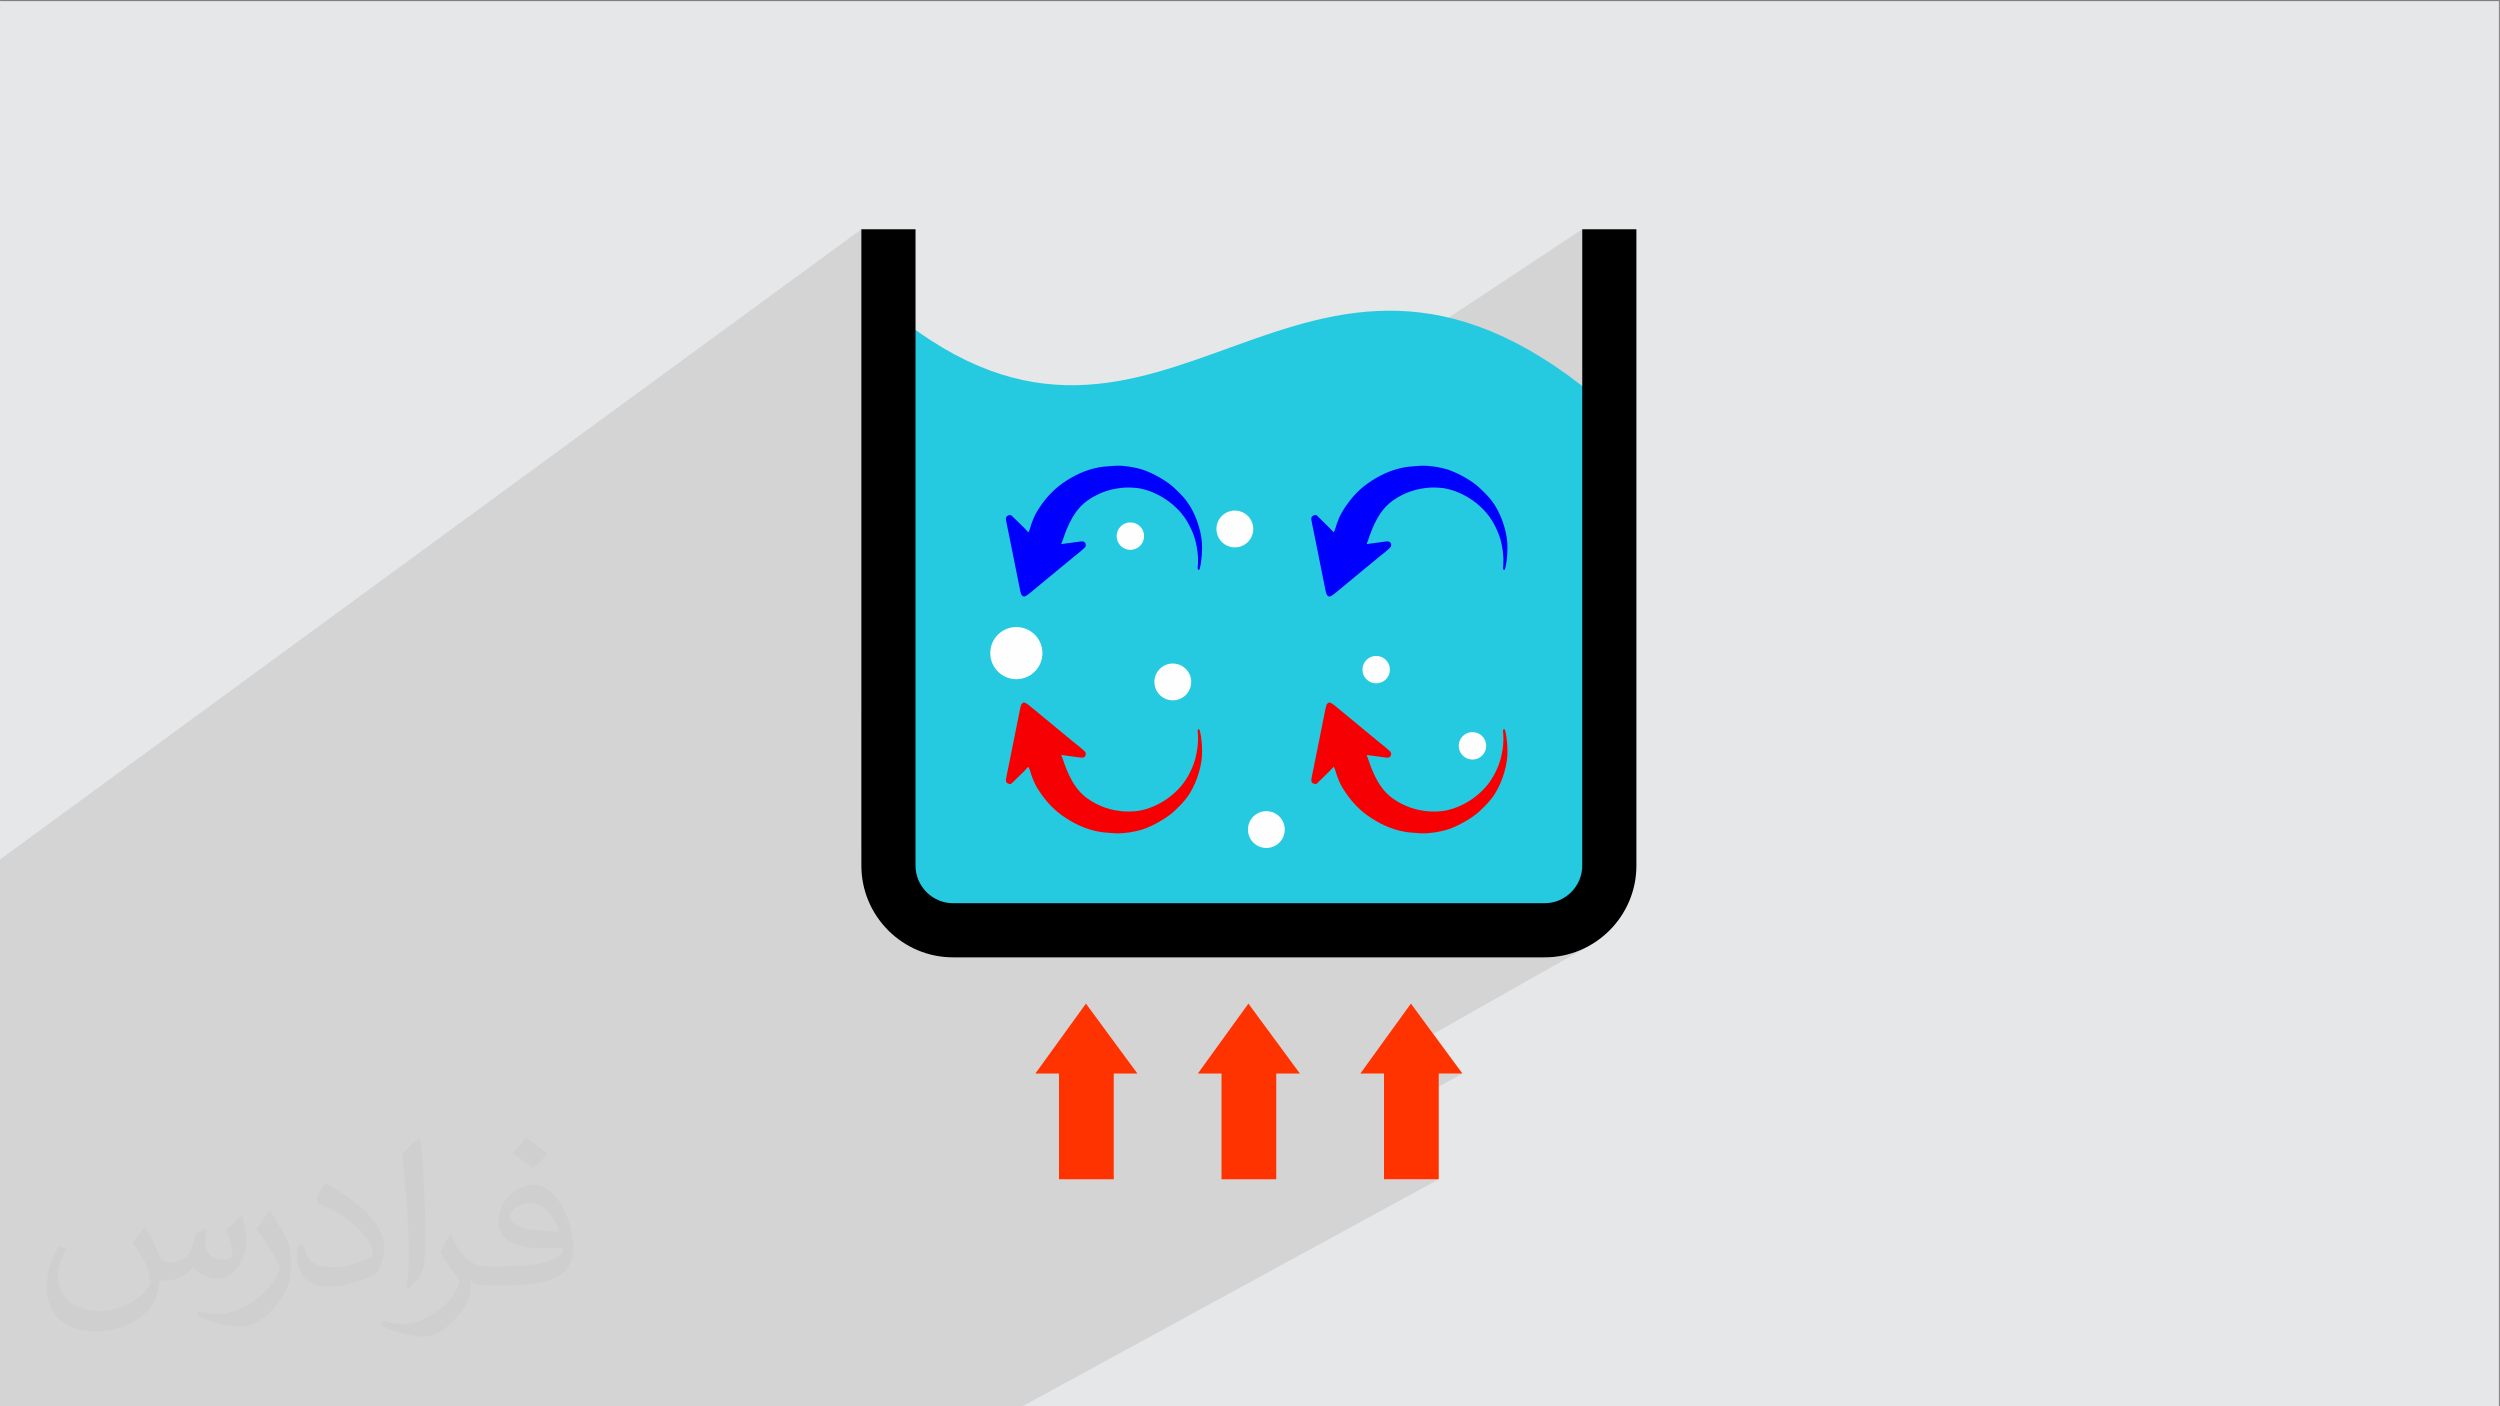 <?xml version="1.0" encoding="UTF-8"?>
<!DOCTYPE svg PUBLIC "-//W3C//DTD SVG 1.1//EN" "http://www.w3.org/Graphics/SVG/1.1/DTD/svg11.dtd">
<!-- Creator: CorelDRAW -->
<svg xmlns="http://www.w3.org/2000/svg" xml:space="preserve" width="3.703in" height="2.083in" version="1.1" style="shape-rendering:geometricPrecision; text-rendering:geometricPrecision; image-rendering:optimizeQuality; fill-rule:evenodd; clip-rule:evenodd"
viewBox="0 0 3703.33 2083.33"
 xmlns:xlink="http://www.w3.org/1999/xlink"
 xmlns:xodm="http://www.corel.com/coreldraw/odm/2003">
 <rect x="0" y="0" width="3703.33" height="2083.33" fill="#808080" stroke="none"/>
 <defs>
  <style type="text/css">
   <![CDATA[
    .fil6 {fill:#FEFEFE}
    .fil8 {fill:blue}
    .fil3 {fill:#26CAE0}
    .fil0 {fill:#E6E7E8}
    .fil7 {fill:#F60003}
    .fil5 {fill:#FF3300}
    .fil4 {fill:black;fill-rule:nonzero}
    .fil2 {fill:#373435;fill-opacity:0.031}
    .fil1 {fill:#373435;fill-opacity:0.102}
   ]]>
  </style>
 </defs>
 <g id="Layer_x0020_1">
  <polygon class="fil0" points="-1.78,1.67 3701.77,1.67 3701.77,2085 -1.78,2085 "/>
  <polygon class="fil1" points="2343.84,571.89 1275.91,1255.96 1275.91,1282.39 1276.08,1289.37 1276.61,1296.25 1277.48,1303.04 1278.68,1309.72 1280.2,1316.28 1282.04,1322.72 1284.18,1329.03 1286.62,1335.2 1289.35,1341.21 1292.35,1347.07 1295.63,1352.76 1299.17,1358.28 1302.97,1363.61 1307.01,1368.74 1311.28,1373.68 1315.79,1378.4 1320.51,1382.9 1325.44,1387.18 1330.58,1391.22 1335.91,1395.01 1341.43,1398.55 1347.12,1401.83 1352.98,1404.84 1358.99,1407.57 1365.16,1410 1371.47,1412.15 1377.91,1413.98 1384.47,1415.51 1391.15,1416.71 1397.94,1417.57 1404.82,1418.1 1411.79,1418.28 2288.19,1418.28 2295.17,1418.1 2302.05,1417.57 2308.84,1416.71 2315.52,1415.51 2322.08,1413.98 2328.52,1412.15 2334.83,1410 2341,1407.57 2347.02,1404.84 2352.87,1401.83 2019.48,1590.35 2050.17,1590.35 2050.17,1635.75 2131.28,1590.35 2166.3,1590.35 2050.17,1655.15 2050.17,1747.05 2131.28,1747.05 1511.53,2085 1435.03,2085 1284.48,2085 1279.65,2085 1247.46,2085 1207.98,2085 1172.91,2085 1144.71,2085 1140.73,2085 1112.9,2085 1058.42,2085 1057.43,2085 1042.92,2085 1026.23,2085 980.92,2085 951.69,2085 919.5,2085 837.2,2085 825.39,2085 805.01,2085 730.46,2085 698.28,2085 607.85,2085 329.59,2085 186.83,2085 17.74,2085 -1.78,2085 -1.78,1274.5 1275.91,339.62 1275.91,1045.99 2343.84,339.62 "/>
  <path class="fil2" d="M215.94 1819.27c6.98,11.04 11.98,21.04 15.94,31.98 3.02,7.08 5,19.06 21.04,19.06 5,0 10.94,-1.98 16.98,-5 6.98,-3.02 11.98,-9.06 14.06,-16.98l5.94 -21.04 15 -6.98 1.04 0.94c-2.08,8.02 -2.08,15 -2.08,21.04 0,18.02 15.1,23.96 27.08,23.96 6.98,0 13.02,-2.92 13.02,-10 0,-7.92 -4.06,-22.92 -8.02,-35 6.98,-6.98 13.96,-13.96 21.98,-20l1.04 1.04c3.96,15 5.94,30 5.94,40 0,10 -3.96,20 -8.02,26.98 -6.98,14.06 -20,25 -35.94,25 -11.98,0 -25,-5.94 -34.06,-16.98l-0.94 0c-9.06,11.04 -22.08,20 -43.02,20l-6.98 0c-1.04,14.06 -4.06,24.06 -9.06,33.02 -13.02,25 -50,41.98 -85,41.98 -48.96,0 -73.02,-28.02 -73.02,-65.94 0,-23.02 8.02,-45 19.06,-60l10 3.96c-7.08,13.96 -12.08,26.98 -12.08,40 0,35 29.06,51.98 62.08,51.98 30,0 67.92,-20 75,-41.98 -1.98,-25 -11.98,-36.04 -26.04,-58.96 3.96,-7.08 10,-15.1 16.98,-23.02l1.04 0 0 0 0.94 0.94 0 0 0 0 0 0 0 0 0.1 0 0 0 0 0 -0.01 0zm564.06 -133.02c10,6.04 20,14.06 30,23.02 -6.04,8.02 -11.98,15 -21.04,21.04 -10,-8.02 -20,-15 -30,-22.08 7.08,-7.92 14.06,-15 20,-21.98l0 0 1.04 0 0 0 0 0 0 0 0 0 0 0zm5 96.04c-16.98,0 -30,10.94 -30,18.96 0,17.08 33.02,23.02 73.02,23.02 -5,-20 -21.98,-41.98 -43.02,-41.98l0 0 0 0 0 0 0 0zm-36.98 93.02c21.98,0 40.94,-1.04 55,-4.06 15.94,-3.96 30,-11.98 30,-17.92 0,-2.08 0,-3.02 -1.04,-5 -8.96,0.94 -18.96,0.94 -28.96,0.94 -29.06,0 -52.08,-6.98 -61.04,-23.02 -1.98,-5 -3.96,-10 -3.96,-15 0,-15.94 6.98,-31.98 18.96,-41.98 10,-8.96 21.04,-13.96 33.02,-13.96 20,0 36.98,16.98 48.02,43.02 5.94,13.96 10.94,30 10.94,50.94 0,14.06 -3.96,25 -11.98,34.06 -15.94,15 -45,20.94 -90,20.94l-20 0 0 0 -5 0c-11.04,0 -18.96,-1.98 -25,-6.98l-1.04 0c0,3.02 1.04,5 1.04,6.98 0,10 -3.02,23.02 -10,33.02 -20,30 -41.98,43.02 -60,43.02 -18.96,0 -41.98,-6.98 -63.02,-16.98l3.96 -6.98c7.08,2.92 16.04,5 29.06,5 33.96,0 78.02,-33.02 83.96,-64.06 -0.94,-3.02 -3.96,-5.94 -6.98,-10 -10,-11.98 -15.94,-21.98 -21.98,-31.98 5,-10 10,-18.02 13.96,-25l2.08 0c13.96,28.96 28.02,45.94 56.98,45.94l5 0 0 0 20.94 0 -2.92 -0.94 0 0 0 0 0 0 0 0 0 0 0 0 0 0 0.01 0.01zm-146.04 31.04c3.02,-14.06 3.02,-29.06 3.02,-43.02l0 -21.04c0,-38.96 -5,-96.04 -9.06,-133.02 6.98,-8.02 16.98,-16.98 25,-23.02l2.08 1.04c4.9,46.98 6.98,101.04 6.98,151.04 0,12.92 -1.04,25.94 -2.08,35 -0.94,11.98 -6.98,20.94 -21.98,35l-3.02 -1.98 0 0 -0.94 0 0 0 0 0 0 0 0 0 0 0 0 0 0 0 0 -0zm-151.04 -62.09c1.04,18.02 10,33.02 41.04,33.02 20,0 35.94,-5 55,-13.96 3.02,-1.98 5,-3.02 5,-5 0,-12.08 -9.06,-27.08 -24.06,-41.04 -13.96,-13.02 -33.96,-25 -50.94,-31.98 -6.04,-1.98 -8.02,-5 -8.02,-8.02 0,-5 6.98,-16.98 13.02,-24.06l1.98 0c20,11.04 43.02,27.08 60,44.06 15,16.04 25,33.02 25,51.04 0,12.92 -3.96,25.94 -11.04,38.02 -21.98,10.94 -45.94,19.9 -70,19.9 -28.96,0 -48.02,-13.96 -48.02,-45 0,-2.92 0,-8.96 1.04,-15.94l10 0 0 0 0 -1.04 0 0 0 0 0 0 0 0 0 0 0 0 0 0 -0 0zm-51.98 -51.98l18.02 28.96c6.98,11.04 12.92,22.08 12.92,41.04l0 24.06c0,18.96 -11.98,40 -31.98,60 -15,13.96 -28.96,18.96 -41.98,18.96 -19.06,0 -40,-6.04 -65,-16.04l3.02 -6.98c7.92,1.98 16.98,4.06 27.92,4.06 36.04,0 72.08,-26.04 89.06,-58.02 1.98,-4.06 3.02,-6.98 3.02,-9.06 0,-3.96 -1.98,-7.92 -4.06,-10.94 -8.96,-17.08 -18.96,-33.02 -30,-47.08 6.04,-8.96 12.08,-17.92 18.02,-26.98l1.98 0 0 0 -0.94 -1.98 0 0 0 0 0 0 0 0 0 0 0 0 0 0 0 0z"/>
  <g id="_1604900522048">
   <path class="fil3" d="M1323.83 463.95c402.19,328.45 599.62,-240.34 1038.35,122.64 20.57,17.02 24.87,-25.53 24.87,1.17l0 725.15c0,26.71 -21.87,48.57 -48.57,48.57l-971.65 0c-26.72,0 -48.57,-21.86 -48.57,-48.57l0 -749.23c0,-26.72 -15.1,-116.61 5.57,-99.73z"/>
   <path class="fil4" d="M2424.09 339.62l0 942.78c0,37.41 -15.28,71.39 -39.89,96 -24.61,24.61 -58.59,39.88 -96,39.88l-876.4 0c-37.41,0 -71.39,-15.28 -96.01,-39.88 -24.61,-24.61 -39.88,-58.59 -39.88,-96l0 -942.78 80.24 0 0 942.78c0,15.26 6.28,29.17 16.37,39.27 10.11,10.1 24.01,16.37 39.28,16.37l876.4 0c15.26,0 29.17,-6.27 39.27,-16.37 10.1,-10.1 16.38,-24.01 16.38,-39.27l0 -942.78 80.24 0z"/>
   <polygon class="fil5" points="1774.41,1590.36 1809.44,1590.36 1809.44,1747.05 1890.56,1747.05 1890.56,1590.36 1925.58,1590.36 1849.31,1486.76 "/>
   <polygon class="fil5" points="2015.14,1590.36 2050.17,1590.36 2050.17,1747.05 2131.28,1747.05 2131.28,1590.36 2166.31,1590.36 2090.04,1486.76 "/>
   <polygon class="fil5" points="1533.69,1590.36 1568.71,1590.36 1568.71,1747.05 1649.82,1747.05 1649.82,1590.36 1684.85,1590.36 1608.58,1486.76 "/>
   <circle class="fil6" cx="1505.53" cy="967.54" r="38.63"/>
   <circle class="fil6" cx="1737.3" cy="1010.24" r="27.27"/>
   <circle class="fil6" cx="1829.24" cy="783.65" r="27.27"/>
   <circle class="fil6" cx="1875.89" cy="1228.95" r="27.27"/>
   <circle class="fil6" cx="2038.61" cy="992.02" r="20.34"/>
   <circle class="fil6" cx="2181.24" cy="1104.9" r="20.34"/>
   <circle class="fil6" cx="1674.45" cy="794.26" r="20.34"/>
   <path class="fil7" d="M1950.63 1160.88l18.91 -18.5c2.3,-2.22 3.37,-3.93 6.15,-6.54 2.45,4.22 3.04,8.53 4.63,12.85 3.91,10.65 6.35,15.87 13.21,25.83 10.74,15.59 22.15,27.34 38.18,37.65 17.41,11.2 35.46,18.69 56.2,21.06l17.16 1.31c12.27,0.44 28.48,-2.09 40.19,-5.95 14.79,-4.89 35.32,-16.31 46.81,-27.13 12.18,-11.46 20.11,-20.13 27.31,-34.32 2.43,-4.79 4.44,-9.48 6.21,-14.39 3.8,-10.54 6.51,-21.54 7.28,-32.69 0.75,-10.86 -0.41,-26.85 -3.03,-37.13 -0.56,-2.2 -0.34,-1.92 -1.93,-3.02 -2.78,2.74 -0.61,4.52 -0.91,11.56l0.08 5.61c-0.3,2.5 -0.36,3.52 -0.43,5.97 -0.16,5.75 -2.72,18.23 -4.31,23.43 -2.52,8.26 -5.61,15.14 -10.1,23.25 -14.46,26.1 -43.94,46.56 -73.26,51.48 -6.43,1.08 -19.5,1.45 -26.19,0.42l-8.56 -1.27c-17.54,-3.03 -38.82,-13.15 -51.18,-26.28 -19.77,-21 -25.83,-51.58 -28.62,-55.08 1.39,-0.75 0.62,-0.39 1.88,-0.34 0.04,0 2,0.28 2.24,0.32l21.6 2.9c2.41,0.34 6.84,1.31 8.99,-0.71 1.63,-1.53 2.03,-4.55 1.29,-6.33 -1.12,-2.7 -15.31,-13.6 -18.19,-15.91l-62.74 -51.8c-5.05,-4.12 -8.99,-7.46 -11.89,-6.02l-1.7 1.6c-1,1.48 -1.82,3.9 -2.48,7.52l-13.92 69.5c-1.96,10.8 -5.38,25.2 -6.97,34.93 -1.13,6.92 6.77,7.46 8.08,6.23z"/>
   <path class="fil7" d="M1498.25 1160.88l18.91 -18.5c2.3,-2.22 3.37,-3.93 6.15,-6.54 2.46,4.22 3.05,8.53 4.63,12.85 3.91,10.65 6.35,15.87 13.21,25.83 10.74,15.59 22.15,27.34 38.18,37.65 17.41,11.2 35.46,18.69 56.19,21.06l17.16 1.31c12.27,0.44 28.48,-2.09 40.19,-5.95 14.79,-4.89 35.32,-16.31 46.81,-27.13 12.18,-11.46 20.11,-20.13 27.31,-34.32 2.43,-4.79 4.44,-9.48 6.21,-14.39 3.8,-10.54 6.51,-21.54 7.28,-32.69 0.75,-10.86 -0.41,-26.85 -3.04,-37.13 -0.56,-2.2 -0.33,-1.92 -1.93,-3.02 -2.78,2.74 -0.61,4.52 -0.91,11.56l0.08 5.61c-0.3,2.5 -0.36,3.52 -0.43,5.97 -0.16,5.75 -2.72,18.23 -4.31,23.43 -2.52,8.26 -5.61,15.14 -10.1,23.25 -14.45,26.1 -43.93,46.56 -73.26,51.48 -6.43,1.08 -19.5,1.45 -26.19,0.42l-8.56 -1.27c-17.54,-3.03 -38.82,-13.15 -51.18,-26.28 -19.77,-21 -25.83,-51.58 -28.62,-55.08 1.39,-0.75 0.62,-0.39 1.88,-0.34 0.04,0 2,0.28 2.23,0.32l21.6 2.9c2.41,0.34 6.84,1.31 9,-0.71 1.63,-1.53 2.03,-4.55 1.29,-6.33 -1.12,-2.7 -15.32,-13.6 -18.19,-15.91l-62.74 -51.8c-5.05,-4.12 -9,-7.46 -11.89,-6.02l-1.69 1.6c-1,1.48 -1.82,3.9 -2.48,7.52l-13.93 69.5c-1.96,10.8 -5.38,25.2 -6.96,34.93 -1.13,6.92 6.77,7.46 8.08,6.23z"/>
   <path class="fil8" d="M1950.63 763.59l18.91 18.5c2.3,2.22 3.37,3.93 6.15,6.54 2.45,-4.22 3.04,-8.53 4.63,-12.85 3.91,-10.65 6.35,-15.87 13.21,-25.83 10.74,-15.59 22.15,-27.34 38.18,-37.65 17.41,-11.2 35.46,-18.69 56.2,-21.06l17.16 -1.31c12.27,-0.44 28.48,2.08 40.19,5.95 14.79,4.89 35.32,16.31 46.81,27.13 12.18,11.46 20.11,20.13 27.31,34.32 2.43,4.79 4.44,9.48 6.21,14.39 3.8,10.54 6.51,21.54 7.28,32.69 0.75,10.86 -0.41,26.85 -3.03,37.13 -0.56,2.2 -0.34,1.92 -1.93,3.02 -2.78,-2.74 -0.61,-4.52 -0.91,-11.56l0.08 -5.61c-0.3,-2.5 -0.36,-3.51 -0.43,-5.97 -0.16,-5.75 -2.72,-18.23 -4.31,-23.43 -2.52,-8.26 -5.61,-15.14 -10.1,-23.25 -14.46,-26.1 -43.94,-46.56 -73.26,-51.48 -6.43,-1.08 -19.5,-1.45 -26.19,-0.42l-8.56 1.27c-17.54,3.03 -38.82,13.15 -51.18,26.28 -19.77,21 -25.83,51.58 -28.62,55.08 1.39,0.75 0.62,0.39 1.88,0.34 0.04,0 2,-0.28 2.24,-0.32l21.6 -2.9c2.41,-0.34 6.84,-1.31 8.99,0.71 1.63,1.53 2.03,4.55 1.29,6.33 -1.12,2.7 -15.31,13.6 -18.19,15.91l-62.74 51.8c-5.05,4.12 -8.99,7.46 -11.89,6.02l-1.7 -1.6c-1,-1.48 -1.82,-3.9 -2.48,-7.52l-13.92 -69.5c-1.96,-10.8 -5.38,-25.2 -6.97,-34.93 -1.13,-6.92 6.77,-7.46 8.08,-6.23z"/>
   <path class="fil8" d="M1498.25 763.59l18.91 18.5c2.3,2.22 3.37,3.93 6.15,6.54 2.46,-4.22 3.05,-8.53 4.63,-12.85 3.91,-10.65 6.35,-15.87 13.21,-25.83 10.74,-15.59 22.15,-27.34 38.18,-37.65 17.41,-11.2 35.46,-18.69 56.19,-21.06l17.16 -1.31c12.27,-0.44 28.48,2.08 40.19,5.95 14.79,4.89 35.32,16.31 46.81,27.13 12.18,11.46 20.11,20.13 27.31,34.32 2.43,4.79 4.44,9.48 6.21,14.39 3.8,10.54 6.51,21.54 7.28,32.69 0.75,10.86 -0.41,26.85 -3.04,37.13 -0.56,2.2 -0.33,1.92 -1.93,3.02 -2.78,-2.74 -0.61,-4.52 -0.91,-11.56l0.08 -5.61c-0.3,-2.5 -0.36,-3.51 -0.43,-5.97 -0.16,-5.75 -2.72,-18.23 -4.31,-23.43 -2.52,-8.26 -5.61,-15.14 -10.1,-23.25 -14.45,-26.1 -43.93,-46.56 -73.26,-51.48 -6.43,-1.08 -19.5,-1.45 -26.19,-0.42l-8.56 1.27c-17.54,3.03 -38.82,13.15 -51.18,26.28 -19.77,21 -25.83,51.58 -28.62,55.08 1.39,0.75 0.62,0.39 1.88,0.34 0.04,0 2,-0.28 2.23,-0.32l21.6 -2.9c2.41,-0.34 6.84,-1.31 9,0.71 1.63,1.53 2.03,4.55 1.29,6.33 -1.12,2.7 -15.32,13.6 -18.19,15.91l-62.74 51.8c-5.05,4.12 -9,7.46 -11.89,6.02l-1.69 -1.6c-1,-1.48 -1.82,-3.9 -2.48,-7.52l-13.93 -69.5c-1.96,-10.8 -5.38,-25.2 -6.96,-34.93 -1.13,-6.92 6.77,-7.46 8.08,-6.23z"/>
  </g>
 </g>
</svg>
